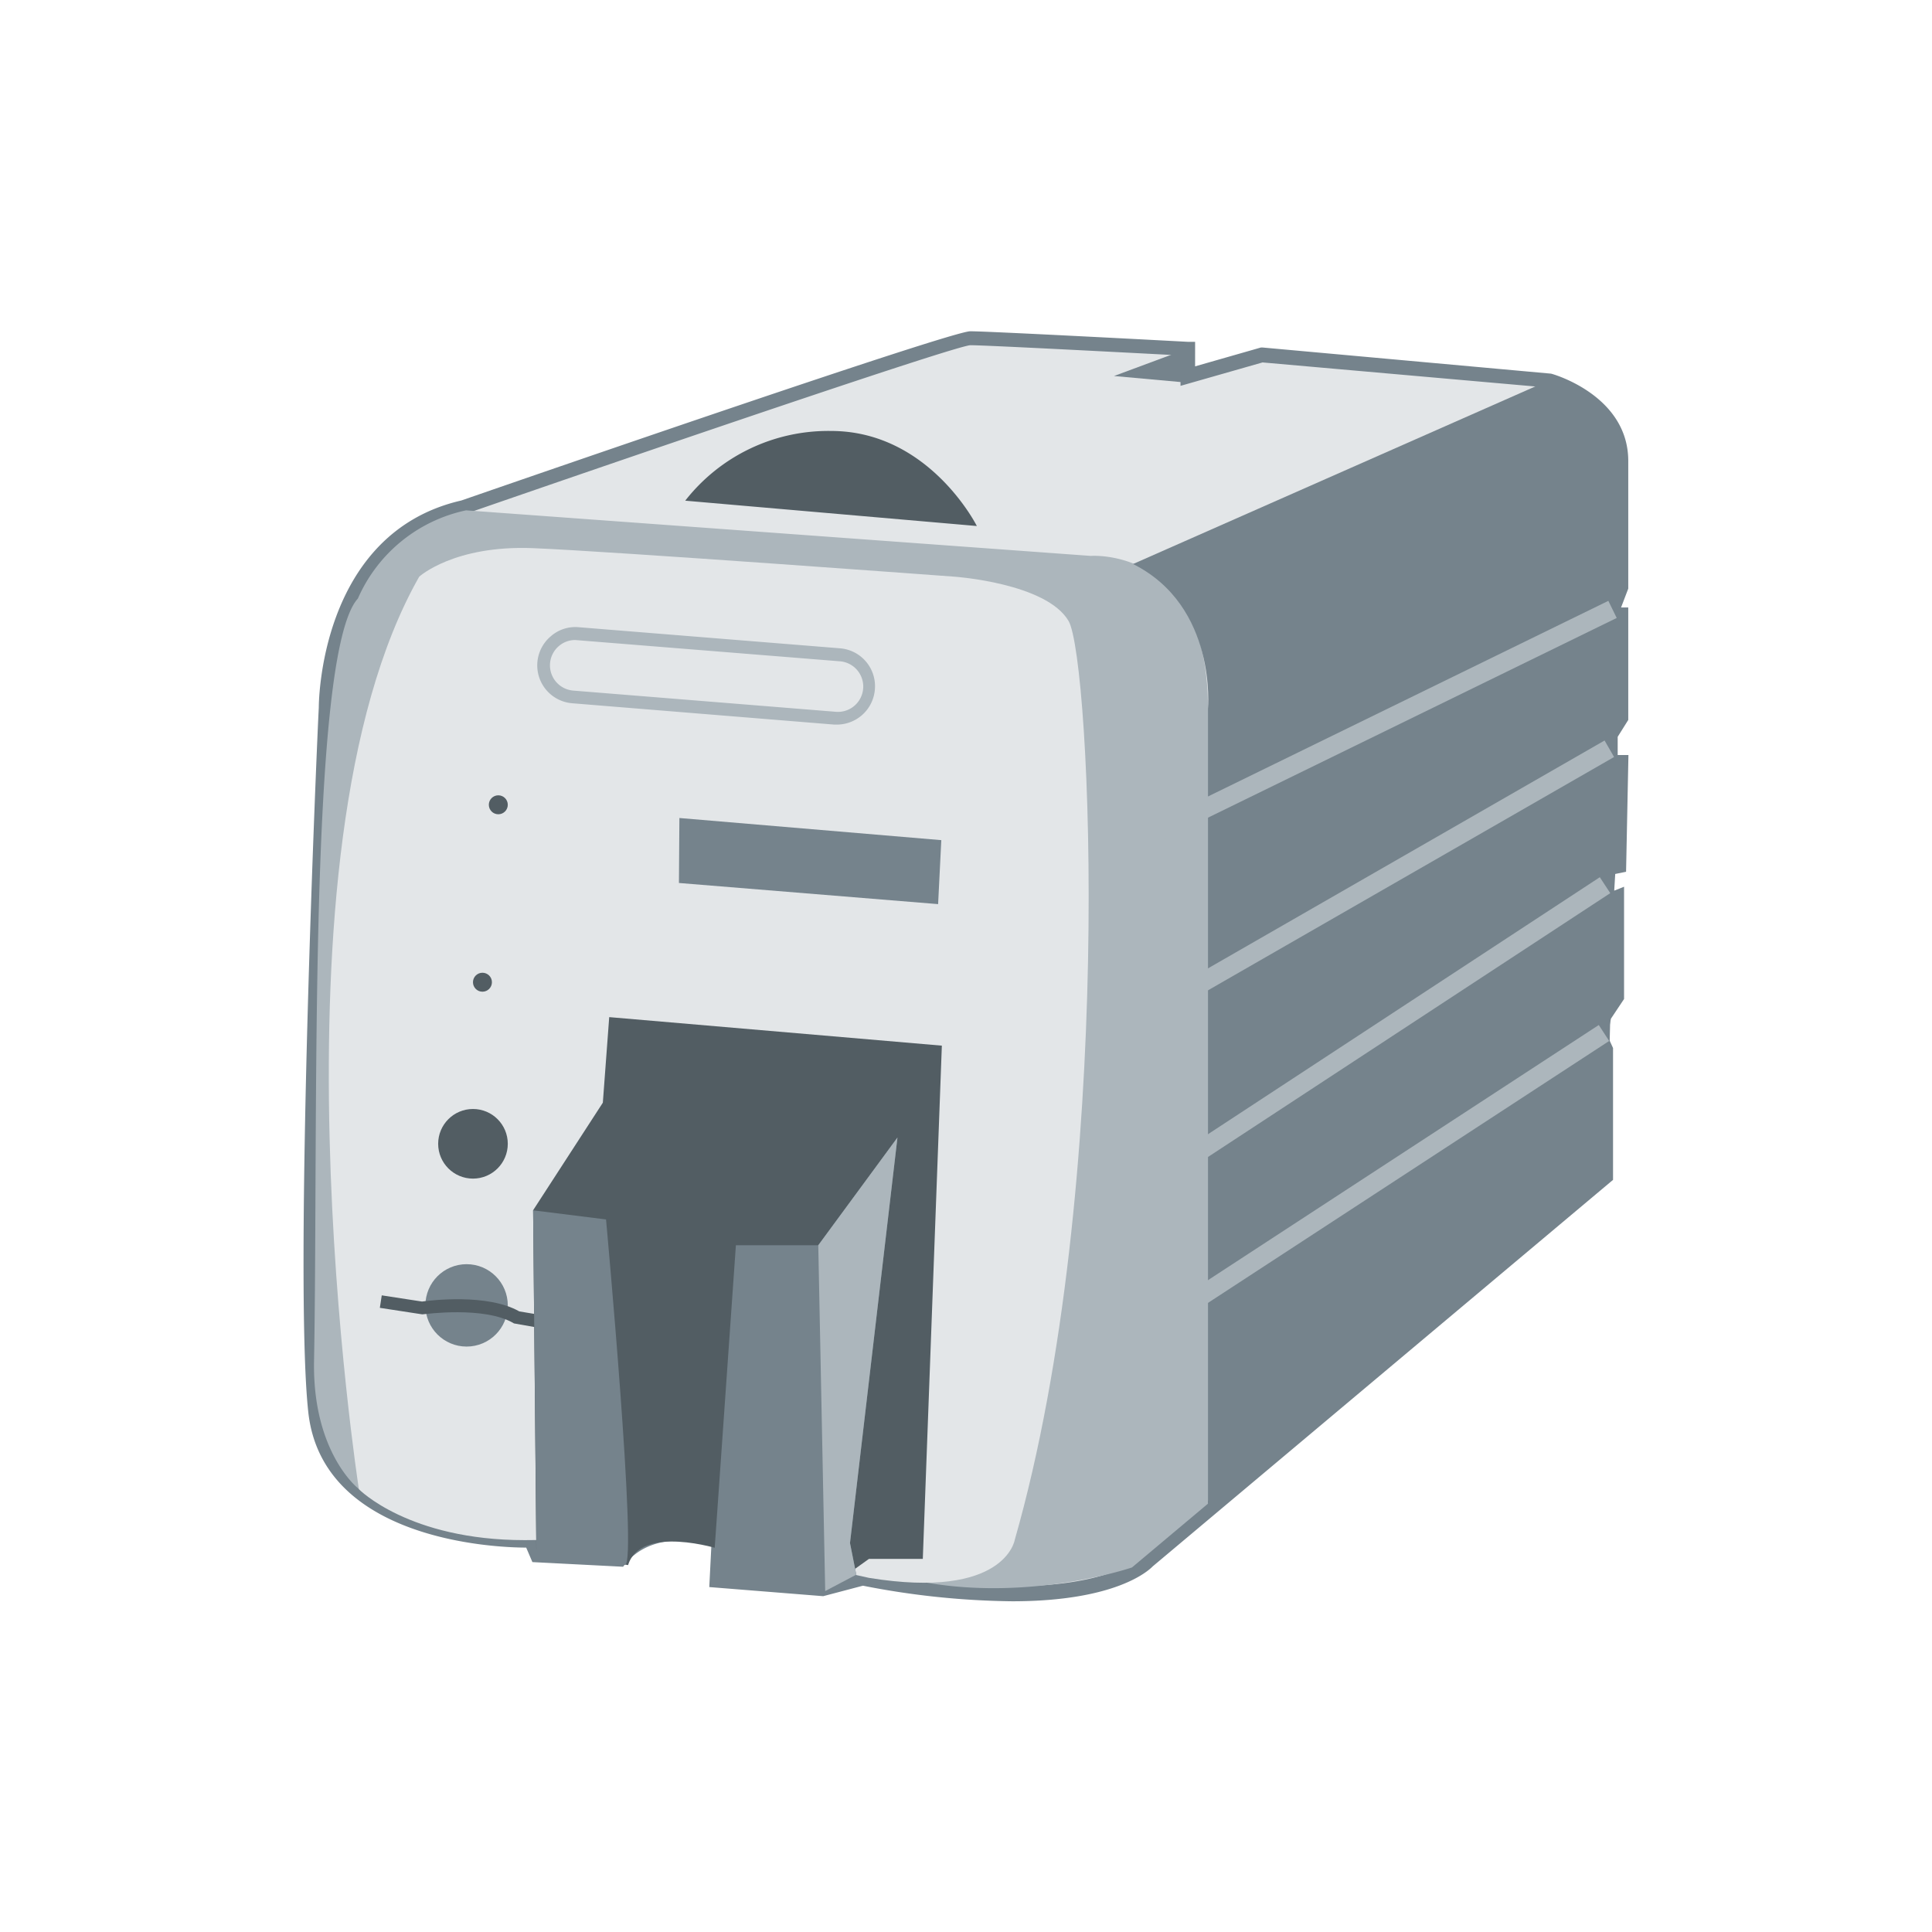 <svg id="Layer_1" data-name="Layer 1" xmlns="http://www.w3.org/2000/svg" viewBox="0 0 212 212"><defs><style>.cls-1{fill:#e3e6e8;}.cls-2{fill:#75838c;}.cls-3{fill:#acb6bc;}.cls-4{fill:#525d63;}</style></defs><title>Artboard 89 copy 651</title><path class="cls-1" d="M50.85,55.63s53.54-18.54,55.63-18.54,23.87,1.16,23.87,1.16v3l8.11-2.32L170,41.73s7.88,2.09,7.88,8.81V64.44l-1.16,3h1.16V78.81l-1.16,1.85v3h1.16L177.63,95l-1.16.23L176.24,99l1.16-.46V109.4L176,111.49l-.46,2.32.7,1.39V129.1l-50.29,42.18s-5.79,6.72-31.29,1.85l-4.4,1.16-11.59-.93.23-4.64s-7.18-2.32-10.89,2.32l-9-.46-.7-1.62s-22,.7-23.64-14.14,1.16-77.18,1.16-77.18S35.56,59.11,50.85,55.63Z"/><path class="cls-2" d="M111.07,175.71A88.71,88.71,0,0,1,94.69,174l-4.36,1.15-12.5-1,.24-4.76c-1.7-.4-6.7-1.21-9.44,2.21l-.26.32-9.95-.51-.68-1.59c-3.49,0-22.37-.82-23.91-14.85-1.61-14.73,1-74.75,1.15-77.3,0-.15-.06-19.15,15.64-22.75,9.06-3.14,53.74-18.57,55.85-18.57s23,1.11,23.91,1.16l.76,0V40.2l7.23-2.07h.15L170.19,41c.08,0,8.48,2.33,8.48,9.58V64.59l-.79,2.07h.79V79l-1.16,1.85v2h1.18l-.26,12.81-1.19.24-.11,1.83,1.08-.43v12.32l-1.44,2.16-.38,1.89L177,115v14.47l-.29.24L126.5,171.87C126,172.38,122.41,175.71,111.07,175.71Zm-16.43-3.39.18,0c24.52,4.68,30.48-1.53,30.54-1.6l.09-.08,50-41.94V115.39l-.73-1.47.55-2.74,1.34-2V99.69l-1.24.5.35-5.58,1.13-.23.2-9.9h-1.14v-4l1.16-1.85V68.25h-1.52l1.52-4V50.53c0-5.74-6.53-7.81-7.23-8l-31.3-2.76-9,2.57V39c-3.87-.2-21.25-1.12-23.07-1.12-1.89.16-34.15,11.15-55.36,18.5l-.08,0c-14.5,3.29-14.44,21-14.44,21.23,0,.67-2.76,62.5-1.16,77.1,1.52,13.92,22.61,13.45,22.82,13.42l.55,0,.71,1.67,8.14.42c4.06-4.59,11.19-2.36,11.49-2.26l.58.19-.22,4.47,10.68.85Z"/><path class="cls-3" d="M51.14,56l68.55,5s12.86-1,12.86,16.69V165l-8.34,7s-14.25,4.87-27.81.35l-57.07-9s-5.05-3.92-4.87-14c.48-26-.7-77.64,4.81-83.67A16.75,16.75,0,0,1,51.14,56Z"/><path class="cls-1" d="M95.35,173.14c14.95,2.43,16-4.17,16-4.17,11.13-38.94,8.34-96.65,5.91-100.82s-12.52-4.87-12.52-4.87S67.19,60.5,58.5,60.15,46,63.28,46,63.28C28.6,93.88,39.38,163.41,39.38,163.41S44.83,169,57.58,169s11.36-1.74,11.36-1.74"/><polygon class="cls-2" points="74.55 89.76 74.5 96.89 102.94 99.21 103.29 92.19 74.55 89.76"/><path class="cls-4" d="M66.15,121l.7-9.39,36.5,3.13-2.09,56.32H95.35l-4.87,3.48L79,173.14V170s-8.69-2.78-10.08,1.74L58.85,170l-.35-37.2Z"/><path class="cls-2" d="M124.33,61.89,170,41.73s7.65,2.09,7.88,8.81-1.62,78.57-1.62,78.57L132.55,165V77.77S133.6,66.53,124.33,61.89Z"/><rect class="cls-3" x="123.07" y="78.29" width="56.75" height="2.09" transform="translate(-19.45 74.53) rotate(-26.04)"/><rect class="cls-3" x="122.07" y="95.67" width="58.4" height="2.09" transform="translate(-28.07 88.21) rotate(-29.88)"/><rect class="cls-3" x="121.03" y="112.53" width="60.01" height="2.09" transform="translate(-37.55 101.45) rotate(-33.26)"/><rect class="cls-3" x="121.09" y="128.64" width="59.78" height="2.09" transform="translate(-46.34 103.64) rotate(-33.14)"/><path class="cls-4" d="M75.19,54.94a19.92,19.92,0,0,1,16-7.65c10.78,0,16,10.43,16,10.43Z"/><circle class="cls-4" cx="54.68" cy="88.31" r="1.04"/><circle class="cls-4" cx="52.94" cy="107.78" r="1.04"/><circle class="cls-4" cx="51.9" cy="125.51" r="3.82"/><circle class="cls-2" cx="51.2" cy="143.24" r="4.52"/><path class="cls-4" d="M60.82,146l-4.42-.78c-3.22-1.94-9.9-1-10-1l-.1,0-4.62-.71.21-1.37,4.42.68c.93-.13,7.19-.9,10.67,1.08l4,.67Z"/><path class="cls-2" d="M58.5,132.81l8,1s3.48,37.89,2.09,37.89-9.73-1.39-9.73-1.39Z"/><polygon class="cls-2" points="78.15 173.78 80.75 136.64 89.79 136.64 98.48 124.82 93.27 169.32 93.96 172.79 90.55 174.59 78.15 173.78"/><polyline class="cls-2" points="130.35 38.25 122.24 41.26 129.86 41.95"/><path class="cls-3" d="M91.88,79.51h-.34L62.8,77.17a4.17,4.17,0,0,1-2.36-7.35,4.07,4.07,0,0,1,3-1l28.74,2.32A4.17,4.17,0,0,1,96,75.67,4.19,4.19,0,0,1,91.88,79.51ZM63.12,70.23a2.74,2.74,0,0,0-1.78.65,2.78,2.78,0,0,0,1.57,4.9l28.74,2.32a2.78,2.78,0,1,0,.45-5.54L63.36,70.25Z"/><polygon class="cls-3" points="98.48 124.82 89.79 136.64 90.55 174.59 93.96 172.79 93.27 169.32 98.48 124.82"/></svg>